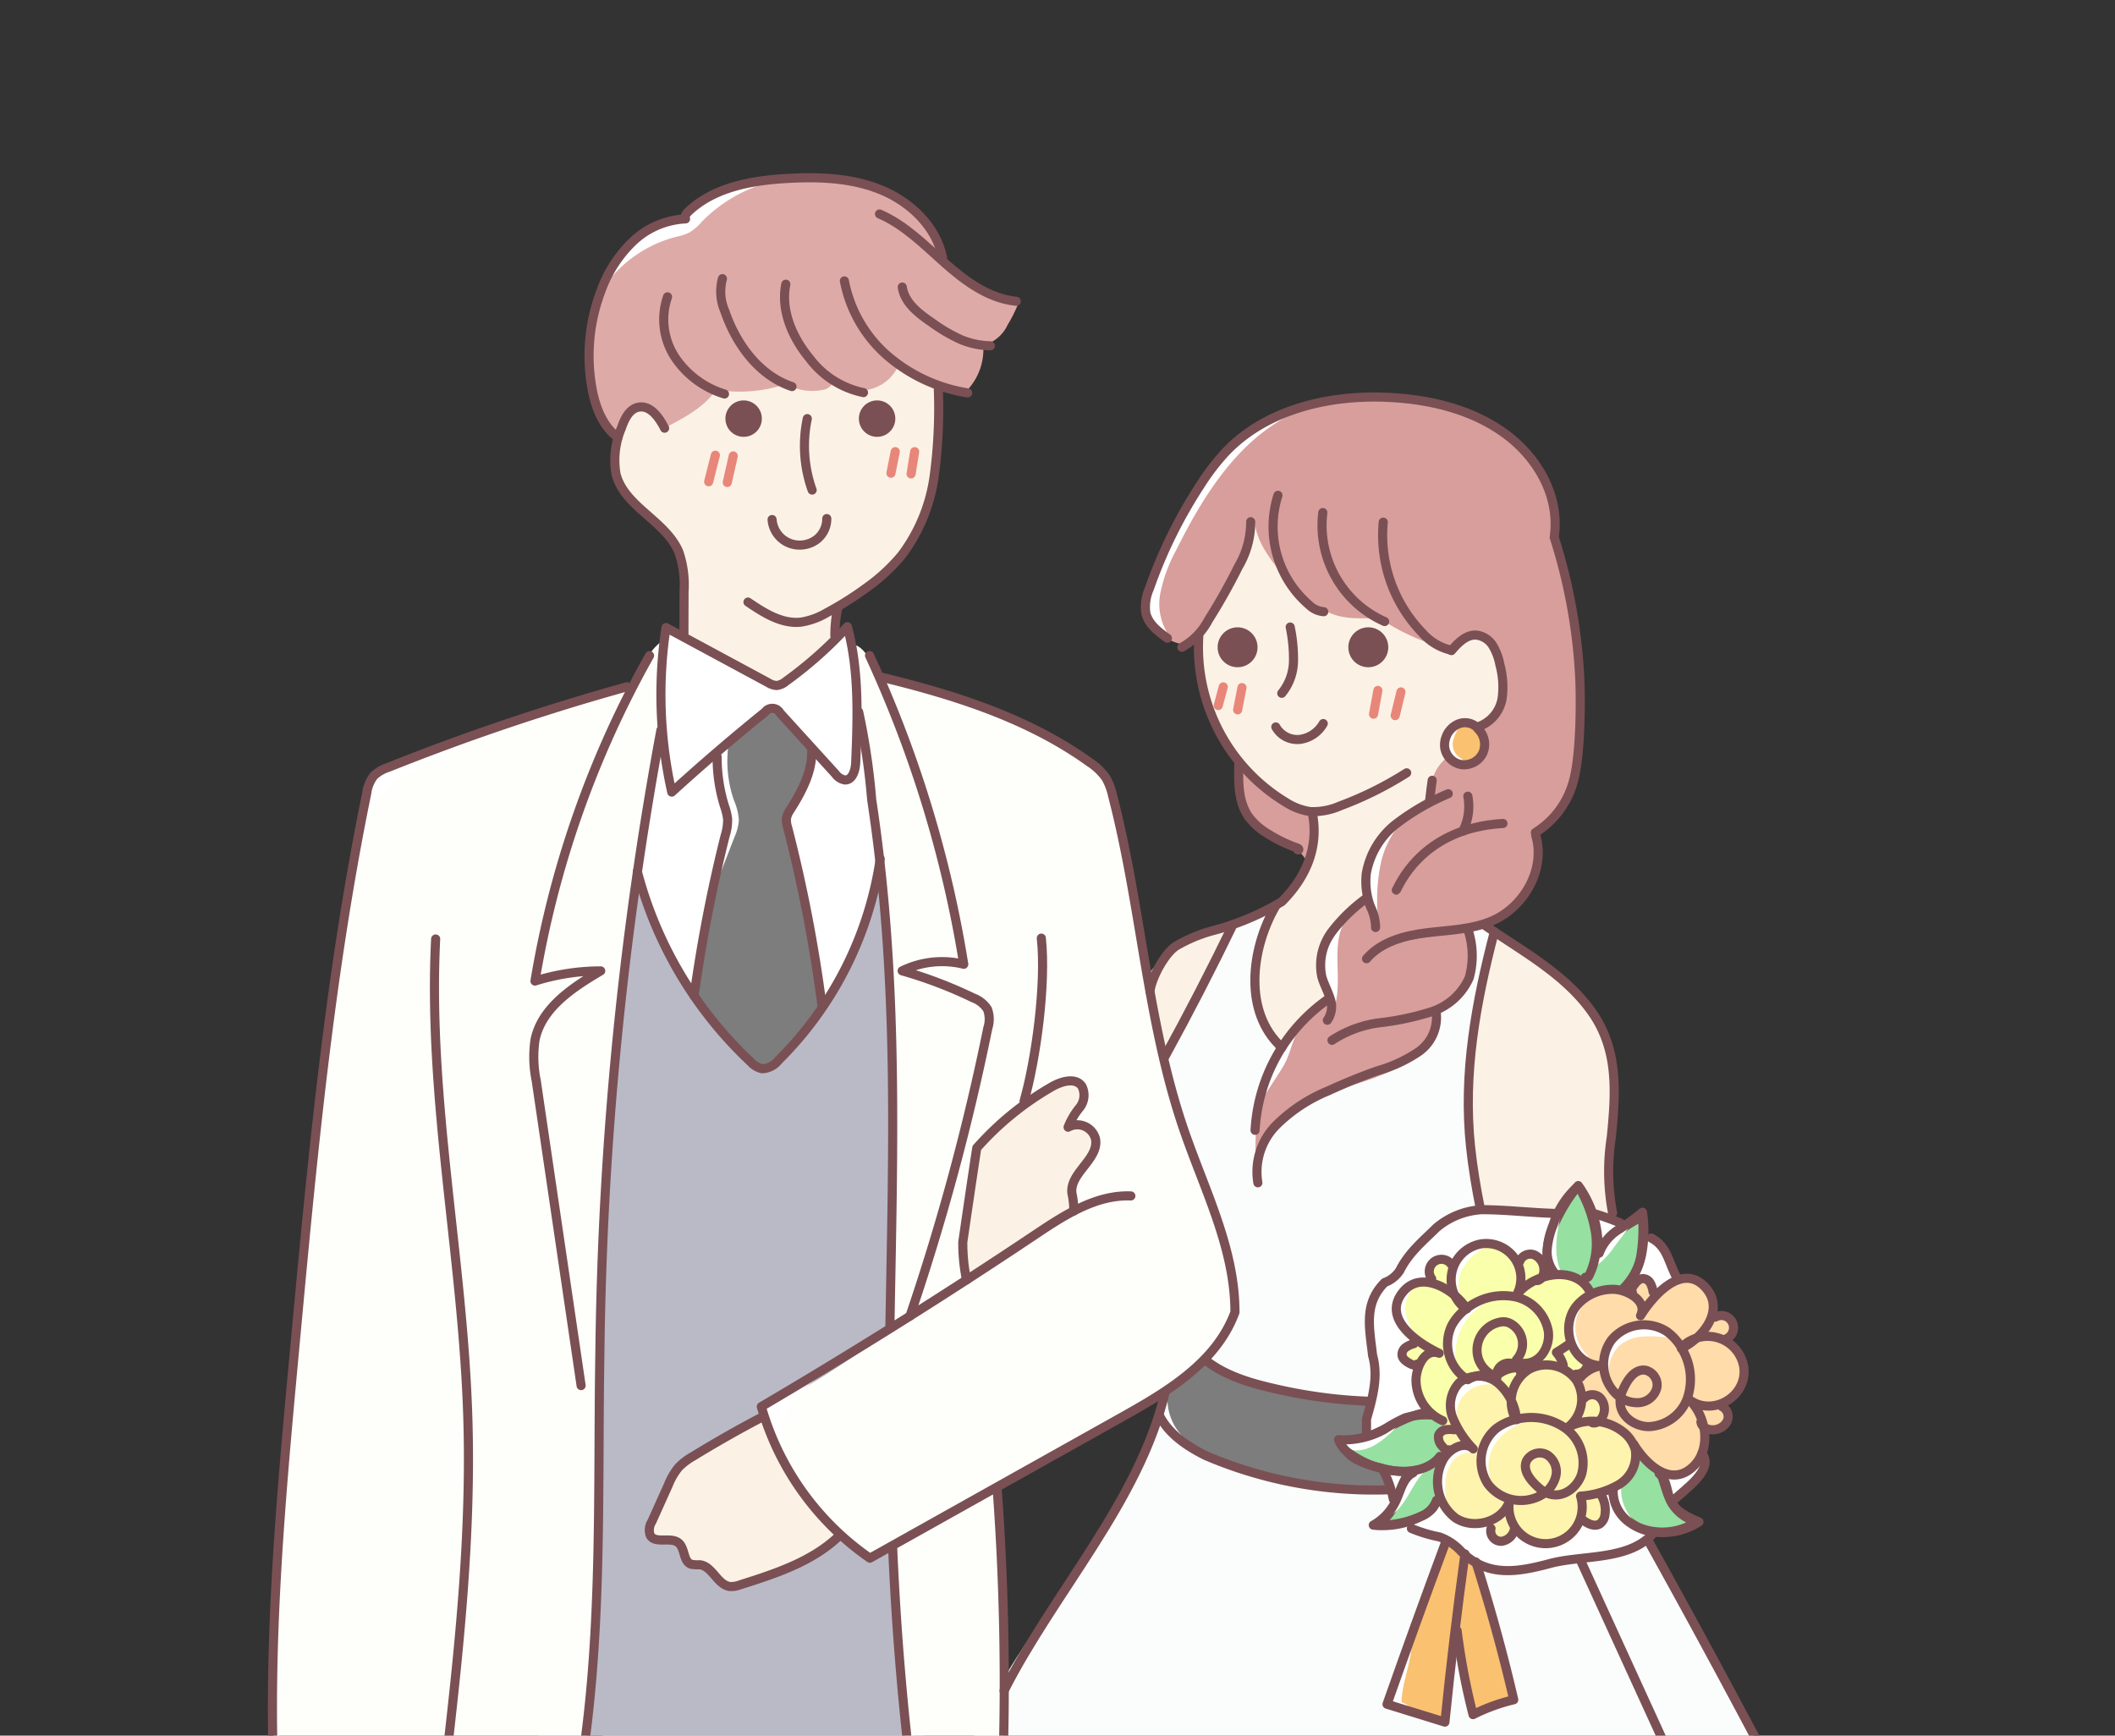 <svg xmlns="http://www.w3.org/2000/svg" xmlns:xlink="http://www.w3.org/1999/xlink" width="262" height="215" viewBox="0 0 262 215">
  <rect x="0" y="0" width="262" height="215" fill="#333333" stroke="none"/>
  <defs>
    <clipPath id="clip-path">
      <rect id="長方形_3295" data-name="長方形 3295" width="262" height="215" transform="translate(335 2858)" fill="#fff" stroke="#707070" stroke-width="1"/>
    </clipPath>
    <clipPath id="clip-path-2">
      <rect id="長方形_3297" data-name="長方形 3297" width="238.626" height="387.085" fill="none"/>
    </clipPath>
  </defs>
  <g id="マスクグループ_40" data-name="マスクグループ 40" transform="translate(-335 -2858)" clip-path="url(#clip-path)">
    <g id="グループ_267" data-name="グループ 267" transform="translate(368.187 2879.458)">
      <g id="グループ_266" data-name="グループ 266" clip-path="url(#clip-path-2)">
        <path id="パス_4804" data-name="パス 4804" d="M47.247,29.594a1.381,1.381,0,0,0-1.905-.467,3.454,3.454,0,0,0-1.328,1.718c-1.083,2.416-1.558,5.273-.492,7.7,1.552,3.528,5.857,5.195,7.488,8.687,2.105,4.51-.952,10.476,1.891,14.561a9.267,9.267,0,0,0,5.438,3.285,20.469,20.469,0,0,0,7.131.562,5.722,5.722,0,0,0,3.478-1.268c1.279-1.225,1.364-3.219,1.231-4.985s-.374-3.66.486-5.208c.908-1.633,2.778-2.417,4.338-3.446a17.472,17.472,0,0,0,6.73-9.947,47.739,47.739,0,0,0,1.361-12.156c.053-2.585.039-5.329-1.316-7.532-1.627-2.646-4.8-3.881-7.825-4.585a40.184,40.184,0,0,0-14-.742,18.039,18.039,0,0,0-8.972,3.192c-2.538,1.971-4.221,5.3-3.513,8.43" fill="#fbf2e5"/>
        <path id="パス_4805" data-name="パス 4805" d="M115.1,55.7a23.686,23.686,0,0,0,12.959,22.829,3.407,3.407,0,0,1,1.714,1.305,2.949,2.949,0,0,1,.062,1.924A21.394,21.394,0,0,1,121.477,94.6c-.293.211-.673.421-.992.253-.416-.218-.334-.846-.586-1.242-.368-.578-1.233-.45-1.889-.251a18.547,18.547,0,0,0-5.683,2.443c-2.546,1.856-3.97,4.856-6.117,7.161-3.926,4.214-9.915,5.786-14.494,9.28a21.212,21.212,0,0,0-8,19.246c.311,2.352,1.136,4.81,3.047,6.216,3.2,2.359,7.7.773,11.291-.942q10.329-4.937,20.308-10.565c3.885-2.192,7.911-4.518,12.363-4.791a14.332,14.332,0,0,1,10.146,3.437,45.914,45.914,0,0,0,3.678,3.335,17.587,17.587,0,0,0,6.839,2.327l9.952,1.909c1.639.314,3.731.437,4.565-1.009a4.077,4.077,0,0,0,.378-1.949q.192-7.108.383-14.217a22.267,22.267,0,0,0-.68-7.639c-1.228-3.7-4.291-6.48-7.446-8.772s-6.578-4.326-9.094-7.305-3.983-7.247-2.453-10.835c.831-1.951,2.424-3.453,3.752-5.107a22.427,22.427,0,0,0,4.459-18.1,36.494,36.494,0,0,0-2.91-8.233,32.167,32.167,0,0,0-4.278-7.225A19.47,19.47,0,0,0,127.4,36.2c-7.19,2.416-11.426,9.547-12.309,19.5" fill="#fbf2e5"/>
        <path id="パス_4806" data-name="パス 4806" d="M4.185,200.944q-.33,10.491-.66,20.98a7.888,7.888,0,0,0,.416,3.486,7.88,7.88,0,0,0,1.468,2q1.2,1.315,2.4,2.634c1.076,1.181,2.4,2.463,3.99,2.315,1.172-.11,2.107-.977,3.142-1.535,1.693-.912,3.814-1.063,5.21-2.385,1.226-1.162,1.588-2.943,1.887-4.606,1.087-6.028,2.177-12.12,1.878-18.238a9.5,9.5,0,0,0-1.409-5.2c-1.777-2.436-5.21-2.923-8.22-2.723-2.75.182-5.474.765-10.1,3.271" fill="#fbf2e5"/>
        <path id="パス_4807" data-name="パス 4807" d="M63.165,152.966c-4.282-1.077-8.753.887-12.376,3.411a22.877,22.877,0,0,0-7.076,7.312,12.474,12.474,0,0,0-1.263,9.887c1.326,3.972,5.125,6.783,9.2,7.745s8.381.3,12.371-.968c4.777-1.52,9.661-4.339,11.289-9.08,1.688-4.915-.613-10.217-2.869-14.9a7.824,7.824,0,0,0-2.546-3.452c-1.743-1.1-4-.652-6.731.043" fill="#fbf2e5"/>
        <path id="パス_4808" data-name="パス 4808" d="M119.709,92.87l-8.645,16.689a11.809,11.809,0,0,0-1.48,3.959,11.83,11.83,0,0,0,.6,4.4l2.742,10.2a16.2,16.2,0,0,1,.826,6.251,50.232,50.232,0,0,1-1.492,5.2,12.117,12.117,0,0,0,3.45,11.508c3.259,3.029,7.9,3.984,12.329,4.454a82.638,82.638,0,0,0,8.338.46c4.18.018,8.757-.449,11.728-3.389,2.242-2.219,3.142-5.473,3.4-8.617.557-6.855-1.506-13.617-2.433-20.433a62.4,62.4,0,0,1,2.487-27.609,3.438,3.438,0,0,0,.254-1.4c-.11-1.052-1.137-1.727-2.058-2.248-1.272-.72-2.889-1.436-4.1-.625a4.232,4.232,0,0,0-1.369,2.862A43.153,43.153,0,0,1,140.722,105a10.614,10.614,0,0,1-3.071,4.121,8.861,8.861,0,0,1-5.7,1.33,10.513,10.513,0,0,1-5.583-1.784c-2.579-1.872-3.764-5.21-3.792-8.4a29.769,29.769,0,0,1,1.921-9.32,18.294,18.294,0,0,1-4.784,1.921" fill="#fbfcfc"/>
        <path id="パス_4809" data-name="パス 4809" d="M111.168,152.321c-3.239,12.653-13.022,22.406-19.7,33.629-6.5,10.927-10.082,23.329-12.953,35.718C70.036,258.248,67.175,295.86,64.34,333.3c-.53,7-1.06,14-1.087,21.018-.016,4.1.367,8.711,3.468,11.4,1.795,1.555,6.572,3.113,8.878,3.677,13.792,3.378,23.678,5.265,37.852,4.425,6.9-.408,16.406-5.049,23.278-5.049,8.288,0,16.533.707,24.438.386,11.877-.481,22.6-7.571,34.455-12.115,11.335-4.346,23.922-10.241,35.032-15.131,1.649-.725,4.058-1.7,4.887-3.3.991-1.912-.615-3.067-1.4-5.072-4.768-12.124-9.12-21.047-13.839-33.049,5.733-3.92,11.178-10.209,15.776-15.414.676-.764,1.771-1.774,1.987-2.772.482-2.231-1.927-3.934-3.6-5.483-21.954-20.267-25.1-36.687-45.965-74.952-4.818-8.837-14.47-27.4-19.342-35.545-5.17-8.636-18.917-9.116-29.346-6.582l-9.285-1.329c-3.375-.484-6.865-1.008-19.352-6.093" fill="#fbfcfc"/>
        <path id="パス_4810" data-name="パス 4810" d="M84.6,214.2c.191-2.076.286-4.874,1.884-6.411a1.549,1.549,0,0,1,.308-.227,39.647,39.647,0,0,0-5.213-12.005,15.494,15.494,0,0,0-6.091-5.795,16.953,16.953,0,0,0-7.014-1.205A44.652,44.652,0,0,0,53.346,190.9c-4.455.569-8.832,1.741-19.3,4.621a176.169,176.169,0,0,0-6.315,19.919A89.889,89.889,0,0,0,24.47,233.6c-.181,3.612-.493,8.733-.341,12.346.685,16.339,1.05,33.372,2.477,49.637,1.5,17.066,2.261,39.858,4.971,56.773.578,3.608,7.788,4.426,12.535,7.65,4.657,3.163,7.366,5.39,11.2,1.264,1.5-1.62,2.24-3.8,3.487-5.623.129-.19.265-.373.4-.554a1.651,1.651,0,0,1,.075-1.539,3.69,3.69,0,0,1,.24-.325,8.647,8.647,0,0,1,.575-.97,7.606,7.606,0,0,1,1.96-1.586,29.142,29.142,0,0,1,3.889-2.449,1.71,1.71,0,0,1,.234-.582,7,7,0,0,1,.61-.824,1.683,1.683,0,0,1,.475-1.324,7.734,7.734,0,0,1,1.247-1.11,2.536,2.536,0,0,1,.65-.311.272.272,0,0,1,.081-.016l.012-.005a3.043,3.043,0,0,1,.289-.108c.029-.018.06-.031.09-.047a5.313,5.313,0,0,0,.853-1.542c.817-2.376.065-5.342.224-7.817.169-2.627.484-3.977.631-6.677.138-2.523.258-4.938.538-7.417.01-1.385.041-2.766.155-4.152.236-2.869.593-5.722.781-8.6a56.139,56.139,0,0,1,.907-8.773c.638-2.777.176-5.738.963-8.528a1.74,1.74,0,0,1,.287-.587c.146-2.565.342-5.126.683-7.689a1.812,1.812,0,0,1,.308-.8,100.623,100.623,0,0,1,.978-10.072,7.39,7.39,0,0,1,.392-2.605,14.73,14.73,0,0,1,.534-4.272c.025-1.144.083-2.288.145-3.43.126-2.315.527-4.56.877-6.84.007-.265.02-.531.051-.8.007-.062.019-.122.027-.183A14.743,14.743,0,0,1,79.2,251.4c.013-.065.029-.127.047-.186.007-.091.019-.18.022-.271a1.645,1.645,0,0,1,.283-.9c.006-.042.012-.083.019-.124a1.844,1.844,0,0,1-.043-.4,38.565,38.565,0,0,1,1.346-10.261,24.314,24.314,0,0,1,.54-3.317c.012-.068.027-.138.04-.206a17.731,17.731,0,0,1,.67-4.877c.019-1.742.424-3.448.515-5.186a10.5,10.5,0,0,1,.167-1.583,1.982,1.982,0,0,1,.08-.373c-.033.132-.056.252-.08.373a1.065,1.065,0,0,0,.1-.218,2.537,2.537,0,0,1,1.22-2.382,1.847,1.847,0,0,1,.2-.071,54.157,54.157,0,0,1,.281-7.21" fill="#fefffa"/>
        <path id="パス_4811" data-name="パス 4811" d="M79.233,116.452a125.037,125.037,0,0,0,.715-13.476A91.49,91.49,0,0,0,78.67,91.831a26.75,26.75,0,0,0-2-7.7q-1.4,4.13-2.8,8.257a51.813,51.813,0,0,1-3.421,8.429,46.824,46.824,0,0,1-6.6,8.664,3.238,3.238,0,0,1-2.3,1.386,3.148,3.148,0,0,1-1.946-1.153A59.356,59.356,0,0,1,46.164,88.774c-.265-.708-.7-1.553-1.452-1.543-.606.008-1.032.587-1.308,1.127a10.784,10.784,0,0,0-1.149,5.717c.514,6.676-1.75,9.346-2.342,12.1a441.945,441.945,0,0,1-4.3,61.355c-.248,5.661-.84,11.218-1.433,16.775a70.032,70.032,0,0,0-.584,12.407,6.01,6.01,0,0,0,.93,3.243,6.192,6.192,0,0,0,2.815,1.793,55.128,55.128,0,0,0,17.717,3.747,39.692,39.692,0,0,1,4.731-8.133l3.4,6.951a99.879,99.879,0,0,0,14.492-4.63,5.987,5.987,0,0,0,2.955-2,6.1,6.1,0,0,0,.655-3.377c-.069-25.976-4.024-51.95-2.057-77.852m-8.667,52.822a2.969,2.969,0,0,1-1.028.628,5.3,5.3,0,0,1-.678.21,18.773,18.773,0,0,0-2.013,1.04c-.925.51-2.6,1.414-3.73,1.9-.02.008-.524.153-.893.272.144-.022-.332.254-.6.366-.721.3-1.461.628-2.2.89a2.9,2.9,0,0,1-3.313-.674c-.468-.415-.733-.92-1.361-1.561-.03-.031-.09-.085-.161-.146a.245.245,0,0,0-.112,0c-.22.074-.145.077-.052.067.232-.038.1-.011,0,0l-.11.018a6.309,6.309,0,0,1-.776.074,1.683,1.683,0,0,1-1.461-.838,9,9,0,0,1-.714-1.708c-.02-.06-.04-.119-.059-.179a2.445,2.445,0,0,1-.273-.1,1.715,1.715,0,0,1-1.122-.435,1.7,1.7,0,0,1-2.024-2.671l.094-.094L48,166.3c-.476.29-.2.084.056-.086a7.149,7.149,0,0,1,.435-.574c.021-.078.044-.161.067-.243-.14.277.344-1.249.044-.154-.015.054-.029.1-.044.154.026-.052.074-.166.153-.372.229-.6.523-1.287.807-1.878a2.282,2.282,0,0,1,.482-.682c.013-.038.114-.2.256-.437.049-.081.061-.115.053-.121-.437.46-.035-.024,0,0l.032-.034.027-.029a1.623,1.623,0,0,1,.082-.188,1.486,1.486,0,0,1,.193-.223c.079-.2.2-.456.241-.538a5.846,5.846,0,0,1,.768-.981,13.57,13.57,0,0,1,3.644-2.561c1.462-.732,2.786-1.63,4.278-2.313,1.32-.6,2.62-1.7,3.961-.493a2.325,2.325,0,0,1,.489.587,4,4,0,0,1,.192.813A9.05,9.05,0,0,0,65,158.178a31.523,31.523,0,0,0,1.848,3.7c.686.971,1.276,1.965,1.865,2.988a4.316,4.316,0,0,1,.418.817l0,0,.084.043a4.336,4.336,0,0,1,.611.434c.115.083.2.144.266.189a1.644,1.644,0,0,1,.824,1.054c-.031-.059-.062-.118-.092-.177a1.752,1.752,0,0,1-.265,2.051" fill="#babac7"/>
        <path id="パス_4812" data-name="パス 4812" d="M49.111,57.743c-3.389,2.339-1.915,4.874-4.63,5.876-2.621.968-6.262,1.819-8.925,2.8-6.2,2.288-13.492,3.949-19.6,6.471a7.827,7.827,0,0,0-3.293,2.092c-.852,1.073-.624,2.7-.868,4.046C4.163,121.081-.654,177.653,1.01,203.935c6.434,4.1,13.669,4.024,20.074,1.347C19.56,217.6,18.3,231.429,18.3,241.989c12.046-9.559,19.643-33.361,21.729-52.569s.579-38.609,1.132-57.921c.5-17.545,3.13-36.961,5.7-52.3,1.6-9.563,2.253-13.671,2.253-21.456" fill="#fefffa"/>
        <path id="パス_4813" data-name="パス 4813" d="M111.923,113.722c-3.194-10.42-3.726-21.446-5.754-32.154-.487-2.574-1.108-5.232-2.745-7.277-1.542-1.927-3.816-3.1-6.019-4.209-5.877-2.97-11.913-5.988-18.456-6.721a5.867,5.867,0,0,1-2.377-.574c-1.743-1.031-2.052-3.849-4-4.408a51.181,51.181,0,0,0,.471,7.109c4.447,24.822,4.135,50.22,3.809,75.435a5.282,5.282,0,0,1-.4,2.359,5.133,5.133,0,0,1-1.641,1.664,99.48,99.48,0,0,1-13.85,8.54,30.16,30.16,0,0,0,13.725,18.157l2.347-1.129,2.025,25.14s.325,2.086-.136,1.838A388.6,388.6,0,0,0,88.1,239.229a502.246,502.246,0,0,0,2.659-76.543l19.826-11.7a32.494,32.494,0,0,0,3.819-2.5,13.947,13.947,0,0,0,5.135-8.336c-.314-9.2-4.913-17.625-7.611-26.426m-11.491,9.636a4.945,4.945,0,0,0-.737,1.107,1.746,1.746,0,0,1,.056.433,1.246,1.246,0,0,1,.018.326c0-.043-.007-.18-.018-.326a1.348,1.348,0,0,0,.013.335c.119,1.342.193,3.1-.158,3.434a7.647,7.647,0,0,1-1.8,1.139,9.367,9.367,0,0,0-3.1,1.723c-1.026.758-2.1,1.081-3.082,1.879a13.574,13.574,0,0,0-1.531,1.252,18.939,18.939,0,0,1-2.593,1.815c-.276.272-2.164,3.5-.685-7.243.261-1.891.647-3.695.779-5.567a6.791,6.791,0,0,1,.207-1.271,1.481,1.481,0,0,1,.136-1.365c.079-.108.156-.207.235-.3a1.953,1.953,0,0,1,.851-.874c.352-.376.667-.75,1.016-1.116a5.554,5.554,0,0,1,.891-.78,9.5,9.5,0,0,1,1.412-1.18c.029-.036.061-.067.091-.1l0,0a3.522,3.522,0,0,1,.514-.448c.7-.55,1.5-.957,2.21-1.5a11.44,11.44,0,0,1,2.656-1.642,2.76,2.76,0,0,1,1.714-.691,1.716,1.716,0,0,1,1.206,2.878c-.244.358-.562.69-.8,1-.063.081-.188.218-.348.388-.015.028-.029.051-.026.042-.086.261-.263.7-.4,1.033-.03.073-.057.152-.085.227a1.7,1.7,0,0,1,.609.114,1.647,1.647,0,0,1,.814.211c.039.01.078.019.115.03a1.715,1.715,0,0,1,1.5,1.672c0,1.772-.553,2.11-1.675,3.368" fill="#fefffa"/>
        <path id="パス_4814" data-name="パス 4814" d="M49.306,56.426c-.73,4.514-.065,9.15-.59,13.693-.256,2.213-.792,4.382-1.245,6.564q-.751,3.617-1.2,7.287a15.876,15.876,0,0,0-.134,3.776,16.512,16.512,0,0,0,1.449,4.582,54.078,54.078,0,0,0,6.973,12.364c1.305,1.637,2.763,3.145,4.217,4.651.833.862,1.9,1.8,3.069,1.524a3.381,3.381,0,0,0,1.527-1.044A48.175,48.175,0,0,0,74.4,92.264a20.5,20.5,0,0,0,1.415-6.81,29.056,29.056,0,0,0-.641-5.11c-1.037-5.777-1.679-11.617-2.287-17.455a35.684,35.684,0,0,0-1.138-6.739Q68,59.587,64.027,62.765a1.826,1.826,0,0,1-2.521.249c-4.117-2.128-8.193-4.338-12.2-6.588" fill="#fff"/>
        <path id="パス_4815" data-name="パス 4815" d="M55.677,71.683a17.8,17.8,0,0,0,.7,6.169,9.084,9.084,0,0,1,.579,2.647,7.412,7.412,0,0,1-.31,1.766,168.862,168.862,0,0,0-3.628,17.958,4.293,4.293,0,0,0-.053,1.346,3.792,3.792,0,0,0,.482,1.2,28.819,28.819,0,0,0,6.145,6.892,2.7,2.7,0,0,0,2.158.982,2.675,2.675,0,0,0,1.282-.861L65.8,107a10.647,10.647,0,0,0,1.788-2.145c1.171-2.049.863-4.59.475-6.917q-1.381-8.283-3.512-16.416a4.479,4.479,0,0,1-.219-1.841A4.943,4.943,0,0,1,65,78.12a21.006,21.006,0,0,0,2.144-5.6,2.3,2.3,0,0,0,.024-1.31,2.442,2.442,0,0,0-.579-.79q-1.7-1.758-3.4-3.508a1.136,1.136,0,0,0-.829-.46,1.119,1.119,0,0,0-.582.306c-1.98,1.61-3.959,3.22-6.1,4.927" fill="#7d7d7d"/>
        <path id="パス_4816" data-name="パス 4816" d="M35.2,355.986a52.482,52.482,0,0,1-6.533,17.728,8.25,8.25,0,0,0-1.062,2.251,7.611,7.611,0,0,0-.1,2.018q.056,1.475.109,2.948a3.894,3.894,0,0,0,.506,2.154,3.8,3.8,0,0,0,2.095,1.2c7.822,2.378,16.432,3.378,24.075.474a1.888,1.888,0,0,0,.828-.5,1.969,1.969,0,0,0,.327-1.085q.19-1.959.38-3.918a34.171,34.171,0,0,0,17.366-1.169,3.818,3.818,0,0,0,1.671-.923,4.019,4.019,0,0,0,.773-2.27c.327-2.653.5-5.632-1.191-7.7-.628-.766-1.464-1.332-2.154-2.043-2.035-2.1-2.58-5.184-3.03-8.072q-.9-5.816-1.811-11.631a18.807,18.807,0,0,1-10.605,1.744c-.213,1.415.317,2.927-.209,4.257a4.886,4.886,0,0,1-1.194,1.621,17.954,17.954,0,0,1-20.236,2.92" fill="#7d7d7d"/>
        <path id="パス_4817" data-name="パス 4817" d="M111.244,151.192a3.48,3.48,0,0,0,.028,3.9,8.586,8.586,0,0,0,3.126,2.676c8.694,5.05,19.285,6.175,29.216,4.607a.966.966,0,0,0,.986-1,15.357,15.357,0,0,0-.5-8.6,1.622,1.622,0,0,0-.447-.694,1.812,1.812,0,0,0-1.322-.194,52.056,52.056,0,0,1-17.694-1.182c-3.051-.742-6.131-1.815-8.446-3.936-1.478,1.4-3.358,2.414-4.949,4.425" fill="#7d7d7d"/>
        <path id="パス_4818" data-name="パス 4818" d="M147.54,128.96a15.821,15.821,0,0,0-6.035,5.285,12.479,12.479,0,0,1-2.44,3.154,11.276,11.276,0,0,0-1.39,1.036,3.9,3.9,0,0,0-.861,1.711c-.986,3.652.43,7.532.063,11.3a24.239,24.239,0,0,0-.415,4.206,12.081,12.081,0,0,0,1.238,3.916l2.2,4.932a7.205,7.205,0,0,0,2.325,3.314c1.256.812,2.894.768,4.231,1.44,1.539.774,2.5,2.4,4.026,3.21,1.659.879,3.665.632,5.519.339q5.289-.834,10.536-1.917a8.052,8.052,0,0,0,4.37-1.892c1.043-1.1,1.4-2.684,2.325-3.881,1.072-1.39,2.829-2.153,3.807-3.61a6.327,6.327,0,0,0,.753-4.493,36.5,36.5,0,0,0-1.244-4.49c-1.307-4.506-1.355-9.265-1.925-13.921a10.739,10.739,0,0,0-1.222-4.326c-1.1-1.815-3.085-2.883-5.01-3.78a16.709,16.709,0,0,0-5.344-1.714,27.839,27.839,0,0,0-4.622.189c-3.349.236-7.144-1.866-10.888,0" fill="#fff"/>
        <path id="パス_4819" data-name="パス 4819" d="M143.723,153.5c-3.818.438-7.02,3.966-10.835,3.507a4.008,4.008,0,0,0,1.942,2.314,10.973,10.973,0,0,0,2.913,1.031,10.027,10.027,0,0,0,4.526.362c-.676-.1-1.191.583-1.479,1.2-.48,1.031-.8,2.132-1.309,3.147a4.82,4.82,0,0,1-2.314,2.4,12.318,12.318,0,0,0,5.732-1.118,3.618,3.618,0,0,0,1.4-.987c.2-.263.342-.57.539-.837a9.014,9.014,0,0,1,.843-.873c1.616-1.669,1.781-4.224,1.853-6.547a3.364,3.364,0,0,0-.175-1.472c-.436-.987-1.653-1.307-3.631-2.132" fill="#96e0a1"/>
        <path id="パス_4820" data-name="パス 4820" d="M143.723,153.5c-3.818.438-7.02,3.966-10.835,3.507a4.008,4.008,0,0,0,1.942,2.314,10.973,10.973,0,0,0,2.913,1.031,10.027,10.027,0,0,0,4.526.362c-.676-.1-1.191.583-1.479,1.2-.48,1.031-.8,2.132-1.309,3.147a4.82,4.82,0,0,1-2.314,2.4,12.318,12.318,0,0,0,5.732-1.118,3.618,3.618,0,0,0,1.4-.987c.2-.263.342-.57.539-.837a9.014,9.014,0,0,1,.843-.873c1.616-1.669,1.781-4.224,1.853-6.547a3.364,3.364,0,0,0-.175-1.472C146.918,154.645,145.7,154.325,143.723,153.5Z" fill="none" stroke="#7a5054" stroke-linecap="round" stroke-linejoin="round" stroke-width="1.128"/>
        <path id="パス_4821" data-name="パス 4821" d="M160.108,138.451c-1.7-1.71-1.981-4.453-1.321-6.773a20.549,20.549,0,0,1,3.533-6.269,13.037,13.037,0,0,1,2.454,8.176,16.23,16.23,0,0,1,5.519-4.356,21.91,21.91,0,0,1-.205,4.818,7.357,7.357,0,0,1-2.207,4.2c-1.98,1.731-5.7,2.29-7.773.2" fill="#96e0a1"/>
        <path id="パス_4822" data-name="パス 4822" d="M160.108,138.451c-1.7-1.71-1.981-4.453-1.321-6.773a20.549,20.549,0,0,1,3.533-6.269,13.037,13.037,0,0,1,2.454,8.176,16.23,16.23,0,0,1,5.519-4.356,21.91,21.91,0,0,1-.205,4.818,7.357,7.357,0,0,1-2.207,4.2C165.9,139.978,162.182,140.537,160.108,138.451Z" fill="none" stroke="#7a5054" stroke-linecap="round" stroke-linejoin="round" stroke-width="1.128"/>
        <path id="パス_4823" data-name="パス 4823" d="M166.621,161.912a5.555,5.555,0,0,0,3.368,5.921,7.786,7.786,0,0,0,7.049-.8,4.975,4.975,0,0,1-3.075-2.221c-.995-1.628-1.022-3.787-2.31-5.195a3.076,3.076,0,0,0-3-.972c-1.065.3-1.665,1.476-2.034,3.267" fill="#96e0a1"/>
        <path id="パス_4824" data-name="パス 4824" d="M166.621,161.912a5.555,5.555,0,0,0,3.368,5.921,7.786,7.786,0,0,0,7.049-.8,4.975,4.975,0,0,1-3.075-2.221c-.995-1.628-1.022-3.787-2.31-5.195a3.076,3.076,0,0,0-3-.972C167.59,158.944,166.99,160.121,166.621,161.912Z" fill="none" stroke="#7a5054" stroke-linecap="round" stroke-linejoin="round" stroke-width="1.128"/>
        <path id="パス_4825" data-name="パス 4825" d="M143.813,137.526c-1.6-.727-3.573.757-3.774,2.505a4.986,4.986,0,0,0,2.381,4.42,1.761,1.761,0,0,0-.073,3.514,5.656,5.656,0,0,0,1.857,5.843,5.946,5.946,0,0,1,1.774,1.613,1.232,1.232,0,0,0-.852,1.441,3.575,3.575,0,0,0,.9,1.6,11.854,11.854,0,0,0-1,4.006,4.707,4.707,0,0,0,1.48,3.73c1.355,1.139,3.333,1.112,5.074.793a1.525,1.525,0,1,0,2.783.842,4.747,4.747,0,0,0,8.153-1.324,1.37,1.37,0,0,0,1.789.8,2.229,2.229,0,0,0,1.274-1.694,6.544,6.544,0,0,0-.062-2.2,5.8,5.8,0,0,0,3.917-5.409c1.41,1.6,3.263,3.361,5.348,2.907a3.843,3.843,0,0,0,2.473-2.047,7.8,7.8,0,0,0,.742-3.205,1.965,1.965,0,0,0,2.149-3.255,3.8,3.8,0,0,0,2.525-3.633,6.746,6.746,0,0,0-1.763-4.3,1.812,1.812,0,0,0-2.171-2.873,3.5,3.5,0,0,0-2.1-4.448,4.239,4.239,0,0,0-4.78,1.813,1.74,1.74,0,0,0-3.47-.231,4.149,4.149,0,0,0-4.424.091,6.812,6.812,0,0,0-5.893-2.5,1.791,1.791,0,0,0-3.047-1.764,8.951,8.951,0,0,0-4.411-1.71,3.429,3.429,0,0,0-3.564,2.549,2.64,2.64,0,0,0-2.433-.51,1.944,1.944,0,0,0-.8,2.624" fill="#fff4ae"/>
        <path id="パス_4826" data-name="パス 4826" d="M145.868,169.4q-3.316,9.663-6.634,19.326a1.08,1.08,0,0,0-.074.7,1.063,1.063,0,0,0,.661.526,26.571,26.571,0,0,0,5.754,1.637q.783-4.872,1.565-9.744,1.081,4.522,2.161,9.046l4.068-1.569a1.132,1.132,0,0,0,.78-1.719l-3.9-13.815a3.419,3.419,0,0,0-1.718-2.426c-1.029-.738-2.058-1.475-2.66-1.966" fill="#fac170"/>
        <path id="パス_4827" data-name="パス 4827" d="M162.36,149.3a4.46,4.46,0,0,1,1.995-1.587,3.233,3.233,0,0,1-2.748-2.2,5.227,5.227,0,0,1,7.728-6.311,1.527,1.527,0,0,1,1.158-2.009,1.364,1.364,0,0,1,1.374,1.753,5.047,5.047,0,0,1,4.991-1.575c1.754.554,2.954,2.715,2.137,4.363a1.766,1.766,0,0,1,1.914,2.939,6.229,6.229,0,0,1,1.679,4.273,4.019,4.019,0,0,1-2.527,3.635,1.934,1.934,0,0,1-2.425,2.978,4.27,4.27,0,0,1-7.693,3.512c-.627-.983-.854-2.224-1.672-3.055a5.6,5.6,0,0,0-3.3-1.256,3.166,3.166,0,0,0,.192-2.727c-.447-.832-1.867-1.076-2.289-.231-.1-.592-.194-1.184-.517-2.5" fill="#ffdcaa"/>
        <path id="パス_4828" data-name="パス 4828" d="M146.844,154.7a5.233,5.233,0,0,1-3.7-7.4,1.513,1.513,0,1,1-.641-2.724,4.668,4.668,0,0,1-2.261-4.683c.386-1.8,2.546-3.139,4.206-2.332a1.632,1.632,0,1,1,2.37-2.214,4.327,4.327,0,0,1,7.96-.312,1.7,1.7,0,0,1,2.966,1.642,4.8,4.8,0,0,1,5.915,2.164,4.708,4.708,0,0,0-2.6,4.528,6.5,6.5,0,0,0,2.661,4.677l-1.564,1.29a4.935,4.935,0,0,0-8.563,2.129c-1.022-1.993-3.768-3.107-5.657-1.9a4.077,4.077,0,0,0-1.093,5.136" fill="#f9ffaa"/>
        <path id="パス_4829" data-name="パス 4829" d="M117.5,35.825c-2.451,2.808-3.908,6.434-5.746,9.676-1.2,2.123-2.436,4.338-2.607,6.773s1.052,5.151,3.38,5.883a2.3,2.3,0,0,0,1.307.075,3.015,3.015,0,0,0,1.311-.959,28,28,0,0,0,7.091-14.731c-.083,2.4,1.4,4.543,2.865,6.442a20.055,20.055,0,0,0,5.641,5.079c3.144,1.855,6.225.51,7.6,1.47a26.554,26.554,0,0,0,7.937,3.4c.817-.291,1.387-1.057,2.189-1.385a3.038,3.038,0,0,1,3.43,1.251A7.465,7.465,0,0,1,153,62.533a8.407,8.407,0,0,1-.169,3.164c-.492,1.648-1.546,2.109-2.928,3.132a34.336,34.336,0,0,0-4.322,3.978,5.392,5.392,0,0,0-1.34,5.182,12.065,12.065,0,0,0-8.121,11.926,14.972,14.972,0,0,0-4.571,4.447,6.865,6.865,0,0,0-.666,6.15,2.571,2.571,0,0,1,.406,1.729,2.162,2.162,0,0,1-.8.931A22.475,22.475,0,0,0,122.616,124a10.149,10.149,0,0,1,3.113-6.943c2.872-2.729,7.01-3.5,10.759-4.782s7.7-3.7,8.358-7.607a2.986,2.986,0,0,1,.272-1.028,2.891,2.891,0,0,1,.93-.825,8.246,8.246,0,0,0,2.636-9.464,10.122,10.122,0,0,0,6.716-3.866,8.868,8.868,0,0,0,1.525-7.655c2.823-1.787,4.113-3.362,4.827-6.627a48.176,48.176,0,0,0,.819-8.721c-.316-7.593-.5-14.177-3.229-21.385.982-5.3-2.35-10.694-6.824-13.693s-8.795-3.632-14.18-3.674a30.818,30.818,0,0,0-10.543,1.33,20.938,20.938,0,0,0-10.3,6.768" fill="#d89e9b"/>
        <path id="パス_4830" data-name="パス 4830" d="M120.344,72.954a8.385,8.385,0,0,0,.435,5.3,6.946,6.946,0,0,0,1.091,2.1,9.758,9.758,0,0,0,3.657,2.286,6.038,6.038,0,0,1,3.257,2.734,8.845,8.845,0,0,0,.369-6.188,5.959,5.959,0,0,1-3.652-1.4,23.607,23.607,0,0,1-5.157-4.828" fill="#d89e9b"/>
        <path id="パス_4831" data-name="パス 4831" d="M43.217,32.729c-2.861-2.551-3.423-6.8-3.233-10.631a22.249,22.249,0,0,1,2.867-10.6,12.818,12.818,0,0,1,8.891-6.117c2.727-2.9,6.792-4.155,10.746-4.614a32.172,32.172,0,0,1,10.541.476,17.134,17.134,0,0,1,6.71,2.832A9.688,9.688,0,0,1,83.6,10.242a16.368,16.368,0,0,0,9.407,5.785,18.913,18.913,0,0,1-1.39,2.792,4.577,4.577,0,0,1-3,2.491,7.4,7.4,0,0,1-2.057,5.637,16.311,16.311,0,0,1-8.517-2.986A5.218,5.218,0,0,1,69.5,25.232a.689.689,0,0,1,.274,1.037,1.656,1.656,0,0,1-1.08.578A6.511,6.511,0,0,1,63.4,25.578q.111.357.223.714a17.87,17.87,0,0,1-8.088.526c-1.5,2.178-3.944,3.475-6.294,4.689a4.031,4.031,0,0,0-1.277-1.725,3.252,3.252,0,0,0-.989-.716,2.218,2.218,0,0,0-2.3.66,7.694,7.694,0,0,0-1.463,3" fill="#deaaa7"/>
        <path id="パス_4832" data-name="パス 4832" d="M146.688,72.642a4.91,4.91,0,0,1-.911-1.826,2.624,2.624,0,0,1,2.424-2.944,2.786,2.786,0,0,1,2.732,2.745,2.97,2.97,0,0,1-2.766,2.79c-.668.028-1.426-.253-1.479-.765" fill="#fac170"/>
        <path id="パス_4833" data-name="パス 4833" d="M62.384,1.044a18.356,18.356,0,0,0-8.642,4.975,6.8,6.8,0,0,1-1.5,1.311,7.042,7.042,0,0,1-1.7.556,15.724,15.724,0,0,0-9.521,7.125A21.975,21.975,0,0,1,44.9,8.821a9.975,9.975,0,0,1,6.384-3.262,13.755,13.755,0,0,1,11.1-4.515" fill="#fff"/>
        <path id="パス_4834" data-name="パス 4834" d="M57.078,70.614a14.9,14.9,0,0,0,.642,7.038,7.582,7.582,0,0,1,.621,2.454,6.032,6.032,0,0,1-.536,2.107l-2.847,7.341a21.612,21.612,0,0,1,1.268-5.824,9.987,9.987,0,0,0,.817-2.9,9.888,9.888,0,0,0-.438-2.717c-.31-1.314-.5-2.652-.688-3.988a5.657,5.657,0,0,1-.048-1.958,2.155,2.155,0,0,1,1.209-1.555" fill="#fff"/>
        <path id="パス_4835" data-name="パス 4835" d="M36.559,65.993c-6.395,2.3-12.83,4.626-18.712,8.033A12,12,0,0,0,13.586,77.6a13.351,13.351,0,0,0-1.568,4.525q-1.342,6.2-2.684,12.4.924-8.274,2.621-16.437a6.537,6.537,0,0,1,1.31-3.2,6.507,6.507,0,0,1,2.326-1.409,161.02,161.02,0,0,1,16.172-5.852" fill="#fff"/>
        <path id="パス_4836" data-name="パス 4836" d="M142.3,137.761a3.61,3.61,0,0,0-1.365,3.324,5.669,5.669,0,0,0,1.7,3.284,3.794,3.794,0,0,1-2.707-3.238,3.4,3.4,0,0,1,2.37-3.37" fill="#fff"/>
        <path id="パス_4837" data-name="パス 4837" d="M152,139.461a7.27,7.27,0,0,0-4.856,7.746,5.828,5.828,0,0,1-.824-2.578,4.53,4.53,0,0,1,1.82-3.435,9.445,9.445,0,0,1,3.86-1.733" fill="#fff"/>
        <path id="パス_4838" data-name="パス 4838" d="M147.86,139.412a4.371,4.371,0,0,1-.049-3.332,6.118,6.118,0,0,1,3.3-3.1,3.26,3.26,0,0,0-3.8,1.777,4.933,4.933,0,0,0,.547,4.651" fill="#fff"/>
        <path id="パス_4839" data-name="パス 4839" d="M152.451,150.258a3.905,3.905,0,0,0-5.137,4.558,7.333,7.333,0,0,1-.535-2.455,3.135,3.135,0,0,1,.879-2.293,3.432,3.432,0,0,1,1.214-.7,3,3,0,0,1,3.579.888" fill="#fff"/>
        <path id="パス_4840" data-name="パス 4840" d="M164.236,138.99a4.662,4.662,0,0,0-.713,7.479c-.035.176-.3.1-.442-.015-.918-.766-1.908-1.669-1.986-2.862a4.482,4.482,0,0,1,1.1-2.713,4.7,4.7,0,0,1,2.037-1.889" fill="#fff"/>
        <path id="パス_4841" data-name="パス 4841" d="M166.379,150.215a4.72,4.72,0,0,1,.954-4.9,4.955,4.955,0,0,1,2.966-1.21,14.785,14.785,0,0,1,3.252.181,2.549,2.549,0,0,0-1.865-1.5,6.273,6.273,0,0,0-2.482.048,3.517,3.517,0,0,0-3.622,3.59,4.645,4.645,0,0,0,.8,3.794" fill="#fff"/>
        <path id="パス_4842" data-name="パス 4842" d="M157.834,154.455a6.874,6.874,0,0,0-5.606,2.642,5.325,5.325,0,0,0-.2,6.029,4.987,4.987,0,0,1,1.43-8.417,7.859,7.859,0,0,1,1.451-.387,5.364,5.364,0,0,1,2.923.133" fill="#fff"/>
        <path id="パス_4843" data-name="パス 4843" d="M149.254,158.515a2.709,2.709,0,0,0-2.667,1.277,5.476,5.476,0,0,0-.741,3.006,5.652,5.652,0,0,0,.81,3.222,5.777,5.777,0,0,1-1.533-5,3.962,3.962,0,0,1,1.609-2.647c.891-.577,2.177-.593,2.522.143" fill="#fff"/>
        <path id="パス_4844" data-name="パス 4844" d="M140.436,154.455a10.455,10.455,0,0,1-2.927,2.847,5.174,5.174,0,0,1-2.3.9,2.6,2.6,0,0,1-2.244-.832l3.88-.681a5.972,5.972,0,0,0,.945-.219,8.591,8.591,0,0,0,2.642-2.015" fill="#fff"/>
        <path id="パス_4845" data-name="パス 4845" d="M143.625,160.517c-1.953,1.6-2.482,4.646-4.715,5.825a13.617,13.617,0,0,0,1.555-2.99,4.314,4.314,0,0,1,1.3-2.233,6.632,6.632,0,0,1,1.856-.6" fill="#fff"/>
        <path id="パス_4846" data-name="パス 4846" d="M160.163,128.929c-.5,2.4-.983,5,.058,7.223a1.139,1.139,0,0,1-.77.042,4.847,4.847,0,0,1-.176-4.912c.241-.635.48-1.27.888-2.353" fill="#fff"/>
        <path id="パス_4847" data-name="パス 4847" d="M167.657,162.545a5.505,5.505,0,0,0,2.15,4.9A5.015,5.015,0,0,1,167.093,165a2.4,2.4,0,0,1-.3-1.31,1.466,1.466,0,0,1,.863-1.145" fill="#fff"/>
        <path id="パス_4848" data-name="パス 4848" d="M164.343,135.507a9.686,9.686,0,0,0,2.448-2.523q1.123-1.482,2.246-2.965a7.935,7.935,0,0,0-4.694,5.488" fill="#fff"/>
        <path id="パス_4849" data-name="パス 4849" d="M141.684,181.407c.169,2.7-1.181,5.286-1.262,7.991a2.834,2.834,0,0,1,1.457,1.154l-3.141-.581a9.825,9.825,0,0,1,.646-2.228c.785-2.08,1.571-4.161,2.3-6.336" fill="#fff"/>
        <path id="パス_4850" data-name="パス 4850" d="M111.49,150.981a6.65,6.65,0,0,0,2.908,6.4,9.531,9.531,0,0,1-2.468-1.436,3.384,3.384,0,0,1-1.421-2.152,5.308,5.308,0,0,1,.981-2.809" fill="#fff"/>
        <path id="パス_4851" data-name="パス 4851" d="M141.458,79.379a11.322,11.322,0,0,0-3.637,6.309,22.414,22.414,0,0,0-.2,7.379c-.256-1.7-1.354-3.217-1.418-4.933a6.151,6.151,0,0,1,.338-2.079c.707-2.228,2.113-4.227,4.915-6.676" fill="#fff"/>
        <path id="パス_4852" data-name="パス 4852" d="M133.634,92.333c-2.423,3.406.109,8.577-2.058,12.151.636-1.672-.686-3.41-.949-5.18-.332-2.239,1.055-4.334,3.007-6.971" fill="#fff"/>
        <path id="パス_4853" data-name="パス 4853" d="M128.4,105.247c-1.341,1.234-1.543,3.246-2.348,4.88a13.8,13.8,0,0,1-.819,1.38q-1.233,1.909-2.467,3.817c1.077-3.577,2.475-7.22,5.634-10.077" fill="#fff"/>
        <path id="パス_4854" data-name="パス 4854" d="M.854,186.888l1.116,13.2a6.2,6.2,0,0,0,1.02,3.493A6.206,6.206,0,0,0,5.018,205l3.252,1.684a16.89,16.89,0,0,1-6.39-2.115,1.555,1.555,0,0,1-.621-.532,1.586,1.586,0,0,1-.152-.662,137.023,137.023,0,0,1-.253-16.491" fill="#fff"/>
        <path id="パス_4855" data-name="パス 4855" d="M38.831,199.6a6.994,6.994,0,0,0,4.3,3.707,14.962,14.962,0,0,1-4.257-.616.924.924,0,0,1-.613-.338.877.877,0,0,1-.057-.572,5.848,5.848,0,0,1,.63-2.181" fill="#fff"/>
        <path id="パス_4856" data-name="パス 4856" d="M69.569,148.316c-2.514,1.568-5.256,3.454-5.827,6.361-.433,2.2.515,4.413,1.442,6.456a53.063,53.063,0,0,1-3.284-7.672.832.832,0,0,1,.529-1.22c2.267-1.255,4.533-2.511,7.14-3.925" fill="#fff"/>
        <path id="パス_4857" data-name="パス 4857" d="M29.934,371.891a12.714,12.714,0,0,0-1.216,7.21,8,8,0,0,0,.968,3.11,4.51,4.51,0,0,0,2.462,2.055,13.561,13.561,0,0,1-2.7-.675,2.4,2.4,0,0,1-1.184-.749,2.623,2.623,0,0,1-.362-1.369q-.123-1.623-.245-3.247a8.6,8.6,0,0,1-.009-1.814c.215-1.562,1.256-2.868,2.284-4.521" fill="#fff"/>
        <path id="パス_4858" data-name="パス 4858" d="M56.046,377.2a15.243,15.243,0,0,0,7.268,2.376,6.717,6.717,0,0,1-4.325.443,13.742,13.742,0,0,0-2.234-.526.912.912,0,0,1-.671-.2.8.8,0,0,1-.124-.528,9.787,9.787,0,0,1,.086-1.562" fill="#fff"/>
        <path id="パス_4859" data-name="パス 4859" d="M30.8,344l1.554,4.912a18.579,18.579,0,0,0,.886,2.406c1.171,2.455,3.343,4.259,5.469,5.956-1.174-.748-2.5-1.227-3.734-1.863a6.959,6.959,0,0,1-3.093-2.706,8.79,8.79,0,0,1-.768-3.449c-.125-1.488-.25-2.976-.314-5.256" fill="#fff"/>
        <path id="パス_4860" data-name="パス 4860" d="M147.922,68.169a6,6,0,0,0-1.067,1.972,2.039,2.039,0,0,0,.545,2.066,6.328,6.328,0,0,1,.593.441.566.566,0,0,1,.135.67,2.636,2.636,0,0,1-2.514-2.464,2.769,2.769,0,0,1,2.308-2.685" fill="#fff"/>
        <path id="パス_4861" data-name="パス 4861" d="M111.724,57.411a6.947,6.947,0,0,1-1.166-5.4,18.792,18.792,0,0,1,1.955-5.312c3.475-7.009,7.99-14.149,15.175-17.243a15.129,15.129,0,0,0-6.429,2.649c-3.954,2.844-6.27,7.379-8.441,11.739a68.936,68.936,0,0,0-3.166,7,7.519,7.519,0,0,0-.605,3.867,3.267,3.267,0,0,0,2.677,2.7" fill="#fff"/>
        <path id="パス_4862" data-name="パス 4862" d="M86.546,137.09a22.272,22.272,0,0,1-.464-4.688c.558-3.821,1.116-7.643,1.731-11.658a37.062,37.062,0,0,1,9.146-7.488c1.223-.739,3.047-1.324,3.872-.157a2.463,2.463,0,0,1-.275,2.651,9,9,0,0,0-1.431,2.425,2.331,2.331,0,0,1,3.4,1.463c.444,2.49-3.263,4.237-2.921,6.742a9.962,9.962,0,0,1,.227,2.17" fill="none" stroke="#7a5054" stroke-linecap="round" stroke-linejoin="round" stroke-width="1.128"/>
        <path id="パス_4863" data-name="パス 4863" d="M83.053,26.8A62.916,62.916,0,0,1,82.54,37.5a21.066,21.066,0,0,1-4.023,9.81,22.705,22.705,0,0,1-4.389,4.052,40.768,40.768,0,0,1-4.876,3.072,9.055,9.055,0,0,1-3.214,1.175c-2.379.264-4.587-1.141-6.567-2.486" fill="none" stroke="#7a5054" stroke-linecap="round" stroke-linejoin="round" stroke-width="1.128"/>
        <path id="パス_4864" data-name="パス 4864" d="M49.143,31.585c-.676-1.333-1.78-2.89-3.246-2.6-1.143.228-1.731,1.479-2.106,2.583a10.123,10.123,0,0,0-.663,5.716c1.054,4.06,6.19,5.79,7.79,9.668a12.686,12.686,0,0,1,.632,4.9q-.009,2.592-.017,5.185" fill="none" stroke="#7a5054" stroke-linecap="round" stroke-linejoin="round" stroke-width="1.128"/>
        <path id="パス_4865" data-name="パス 4865" d="M70.618,53.768a15.248,15.248,0,0,0-.38,3.55" fill="none" stroke="#7a5054" stroke-linecap="round" stroke-linejoin="round" stroke-width="1.128"/>
        <path id="パス_4866" data-name="パス 4866" d="M62.456,42.9a3.413,3.413,0,0,0,3.375,3.166,3.5,3.5,0,0,0,2.146-.693,3.253,3.253,0,0,0,1.256-2.594" fill="none" stroke="#7a5054" stroke-linecap="round" stroke-linejoin="round" stroke-width="1.128"/>
        <path id="パス_4867" data-name="パス 4867" d="M66.818,30.4a16.321,16.321,0,0,0,.6,8.85" fill="none" stroke="#7a5054" stroke-linecap="round" stroke-linejoin="round" stroke-width="1.128"/>
        <path id="パス_4868" data-name="パス 4868" d="M75.762,5.049c3.121,1.342,5.564,3.841,8.107,6.094s5.455,4.39,8.836,4.721" fill="none" stroke="#7a5054" stroke-linecap="round" stroke-linejoin="round" stroke-width="1.128"/>
        <path id="パス_4869" data-name="パス 4869" d="M78.584,14.1c.276,1.969,2.067,3.316,3.711,4.434a20.017,20.017,0,0,0,3.61,2.1,10.008,10.008,0,0,0,3.59.743" fill="none" stroke="#7a5054" stroke-linecap="round" stroke-linejoin="round" stroke-width="1.128"/>
        <path id="パス_4870" data-name="パス 4870" d="M71.412,13.34a16.36,16.36,0,0,0,5.409,9.334,20.115,20.115,0,0,0,9.865,4.541" fill="none" stroke="#7a5054" stroke-linecap="round" stroke-linejoin="round" stroke-width="1.128"/>
        <path id="パス_4871" data-name="パス 4871" d="M64.16,13.749c-.658,3.263.824,6.63,2.948,9.191a11.149,11.149,0,0,0,6.671,4.237" fill="none" stroke="#7a5054" stroke-linecap="round" stroke-linejoin="round" stroke-width="1.128"/>
        <path id="パス_4872" data-name="パス 4872" d="M56.306,13.061a6.1,6.1,0,0,0,.3,4.035c1.4,4.086,4.222,7.965,8.319,9.336" fill="none" stroke="#7a5054" stroke-linecap="round" stroke-linejoin="round" stroke-width="1.128"/>
        <path id="パス_4873" data-name="パス 4873" d="M49.505,15.313a8.579,8.579,0,0,0,.917,7.474,11.351,11.351,0,0,0,6.14,4.563" fill="none" stroke="#7a5054" stroke-linecap="round" stroke-linejoin="round" stroke-width="1.128"/>
        <path id="パス_4874" data-name="パス 4874" d="M43.354,32.729c-1.9-1.384-2.787-3.77-3.208-6.081a22.63,22.63,0,0,1,1.12-12.083,16,16,0,0,1,3.915-6.082,10.161,10.161,0,0,1,6.556-2.825c-.17-.3.084-.654.332-.891C55.245,1.733,59.906.9,64.291.651,68.238.422,72.307.566,75.965,2.068s6.855,4.578,7.616,8.457" fill="none" stroke="#7a5054" stroke-linecap="round" stroke-linejoin="round" stroke-width="1.128"/>
        <path id="パス_4875" data-name="パス 4875" d="M49.317,56.284l12.664,6.828a2.158,2.158,0,0,0,1.048.349,2.123,2.123,0,0,0,1.127-.506,50.043,50.043,0,0,0,7.627-6.774c1.473,5.436,1.259,11.168,1.034,16.8-.038.957-.4,2.231-1.355,2.18a1.847,1.847,0,0,1-1.157-.748l-6.871-7.558a1.08,1.08,0,0,0-1.824-.124q-5.937,4.794-11.581,9.933A55.073,55.073,0,0,1,49.317,56.284Z" fill="none" stroke="#7a5054" stroke-linecap="round" stroke-linejoin="round" stroke-width="1.128"/>
        <path id="パス_4876" data-name="パス 4876" d="M47.278,59.753a123.67,123.67,0,0,0-14.193,40.318,27.324,27.324,0,0,1,8.141-1.259c-3.492,2.063-7.316,4.57-8.135,8.542a14.639,14.639,0,0,0,.151,5.074L38.8,150.185" fill="none" stroke="#7a5054" stroke-linecap="round" stroke-linejoin="round" stroke-width="1.128"/>
        <path id="パス_4877" data-name="パス 4877" d="M20.781,94.86c-.993,19.742,3.349,39.358,3.979,59.114.941,29.491-6.391,58.711-6.348,88.217,0,0,15.767-12.657,20.654-46.4,2.379-16.427,1.778-33.115,2.059-49.711A450.78,450.78,0,0,1,48.682,69" fill="none" stroke="#7a5054" stroke-linecap="round" stroke-linejoin="round" stroke-width="1.128"/>
        <path id="パス_4878" data-name="パス 4878" d="M77.054,142.817c.376-21.945,1.128-43-2.256-65.188a84.184,84.184,0,0,0-1.612-10.892" fill="none" stroke="#7a5054" stroke-linecap="round" stroke-linejoin="round" stroke-width="1.128"/>
        <path id="パス_4879" data-name="パス 4879" d="M90.355,163.218a328.452,328.452,0,0,1,.613,36.62c-.376,9.025-.752,18.049-1.5,27.074-.376,4.512-1.128,9.025-1.274,13.611-2.615-8.861,0-.016,0,0a244.214,244.214,0,0,1-6.25-26.986c-1.6-9.131-2.751-18.34-3.543-27.575q-.665-7.754-1-15.531" fill="none" stroke="#7a5054" stroke-linecap="round" stroke-linejoin="round" stroke-width="1.128"/>
        <path id="パス_4880" data-name="パス 4880" d="M95.809,94.753c.617,5.742-.681,15.105-2.137,20.2" fill="none" stroke="#7a5054" stroke-linecap="round" stroke-linejoin="round" stroke-width="1.128"/>
        <path id="パス_4881" data-name="パス 4881" d="M74.526,59.744A146.477,146.477,0,0,1,86.2,97.992a11.261,11.261,0,0,0-7.631.814,54.687,54.687,0,0,1,8.823,3.361,3.512,3.512,0,0,1,1.748,1.4,3.614,3.614,0,0,1,.036,2.353,291.331,291.331,0,0,1-9.635,35.648" fill="none" stroke="#7a5054" stroke-linecap="round" stroke-linejoin="round" stroke-width="1.128"/>
        <path id="パス_4882" data-name="パス 4882" d="M45.764,86.5a49.653,49.653,0,0,0,14.042,23.591,2.666,2.666,0,0,0,1.415.841,2.672,2.672,0,0,0,2.011-1.029,44.169,44.169,0,0,0,12.62-24.963" fill="none" stroke="#7a5054" stroke-linecap="round" stroke-linejoin="round" stroke-width="1.128"/>
        <path id="パス_4883" data-name="パス 4883" d="M24.129,236.148q1.208,56.709,6.812,113.21a9.372,9.372,0,0,0,.636,3,7.374,7.374,0,0,0,2.817,2.947c7.014,4.581,17.473,2.674,22.419-4.088,0,0-.49-28.769-.576-43.168-.178-29.728-.351-59.544,3.082-89.073a11.371,11.371,0,0,1,1.09-4.287c1.892-3.388,6.437-3.969,10.314-4.156" fill="none" stroke="#7a5054" stroke-linecap="round" stroke-linejoin="round" stroke-width="1.128"/>
        <path id="パス_4884" data-name="パス 4884" d="M55.649,72.3a20.249,20.249,0,0,0,.9,6.062,7.53,7.53,0,0,1,.4,1.643,6.451,6.451,0,0,1-.313,2.082,186.188,186.188,0,0,0-3.841,19.81" fill="none" stroke="#7a5054" stroke-linecap="round" stroke-linejoin="round" stroke-width="1.128"/>
        <path id="パス_4885" data-name="パス 4885" d="M67.369,71.6c.046,2.6-1.253,5.013-2.634,7.212a2.88,2.88,0,0,0-.5,1.121A2.817,2.817,0,0,0,64.37,81a182.183,182.183,0,0,1,4.278,22.173" fill="none" stroke="#7a5054" stroke-linecap="round" stroke-linejoin="round" stroke-width="1.128"/>
        <path id="パス_4886" data-name="パス 4886" d="M44.481,63.619a285.65,285.65,0,0,0-29.613,10,4.52,4.52,0,0,0-1.77,1.05,4.535,4.535,0,0,0-.861,2.168C7.578,99.562,5.432,122.712,3.3,145.807,1.5,165.191-.294,184.676,1.01,203.935a21.348,21.348,0,0,0,19.759,1.318" fill="none" stroke="#7a5054" stroke-linecap="round" stroke-linejoin="round" stroke-width="1.128"/>
        <path id="パス_4887" data-name="パス 4887" d="M38.2,202.4a67.409,67.409,0,0,0,17.221,2.877A53.617,53.617,0,0,1,60.05,197.4a37.84,37.84,0,0,0,3.534,7.33,109.167,109.167,0,0,0,15.96-5.692" fill="none" stroke="#7a5054" stroke-linecap="round" stroke-linejoin="round" stroke-width="1.128"/>
        <path id="パス_4888" data-name="パス 4888" d="M106.9,126.69c-4.325-.167-8.23,2.376-11.827,4.784Q78.415,142.626,61.125,152.79a34.289,34.289,0,0,0,13.447,18.775q15.625-8.75,31.253-17.5c5.644-3.159,11.686-6.759,13.969-12.966.014-7.86-3.767-15.141-6.319-22.575-4.588-13.365-5.282-27.744-8.837-41.421a7.693,7.693,0,0,0-.82-2.182,7.364,7.364,0,0,0-2.037-1.953c-7.57-5.45-16.673-8.323-25.737-10.528" fill="none" stroke="#7a5054" stroke-linecap="round" stroke-linejoin="round" stroke-width="1.128"/>
        <path id="パス_4889" data-name="パス 4889" d="M115.316,57.361A22.427,22.427,0,0,0,126.1,77.929a7.644,7.644,0,0,0,3.053,1.152,8.373,8.373,0,0,0,3.681-.71,43.881,43.881,0,0,0,8.233-4.094" fill="none" stroke="#7a5054" stroke-linecap="round" stroke-linejoin="round" stroke-width="1.128"/>
        <path id="パス_4890" data-name="パス 4890" d="M146.614,59.133c.81-.946,1.8-1.975,3.046-1.922a2.745,2.745,0,0,1,2.066,1.3,6.951,6.951,0,0,1,.883,2.358,10.442,10.442,0,0,1,.274,4.244,4.507,4.507,0,0,1-3.135,3.514,2.182,2.182,0,0,0-2.236-.418,2.771,2.771,0,0,0-1.59,1.693,2.743,2.743,0,0,0-.148,1.214,2.526,2.526,0,0,0,2.1,2.146,2.59,2.59,0,0,0,2.638-1.464,2.659,2.659,0,0,0-.611-2.965" fill="none" stroke="#7a5054" stroke-linecap="round" stroke-linejoin="round" stroke-width="1.128"/>
        <path id="パス_4891" data-name="パス 4891" d="M126.637,56.215a19.228,19.228,0,0,1,.41,4.259,6.447,6.447,0,0,1-1.45,3.949" fill="none" stroke="#7a5054" stroke-linecap="round" stroke-linejoin="round" stroke-width="1.128"/>
        <path id="パス_4892" data-name="パス 4892" d="M124.856,68.593a3.053,3.053,0,0,0,3.013,1.538,3.922,3.922,0,0,0,2.865-1.956" fill="none" stroke="#7a5054" stroke-linecap="round" stroke-linejoin="round" stroke-width="1.128"/>
        <path id="パス_4893" data-name="パス 4893" d="M129.441,79.59c.693,4.075-.906,7.7-3.84,10.644a32.632,32.632,0,0,1-8.375,3.547,18.513,18.513,0,0,0-4.72,1.949c-1.43.936-3.027,3.925-3.239,5.62" fill="none" stroke="#7a5054" stroke-linecap="round" stroke-linejoin="round" stroke-width="1.128"/>
        <path id="パス_4894" data-name="パス 4894" d="M150.9,93.271c4.612,3.186,9.779,5.937,13.093,10.612,3.355,4.734,2.97,10.076,2.418,15.567a27.545,27.545,0,0,0,.167,9.361" fill="none" stroke="#7a5054" stroke-linecap="round" stroke-linejoin="round" stroke-width="1.128"/>
        <path id="パス_4895" data-name="パス 4895" d="M144.229,75.2c-.115.823-.224,1.646-.315,2.472" fill="none" stroke="#7a5054" stroke-linecap="round" stroke-linejoin="round" stroke-width="1.128"/>
        <path id="パス_4896" data-name="パス 4896" d="M124.785,90.869c-2.983,5.186-4.006,13.037.812,17.424" fill="none" stroke="#7a5054" stroke-linecap="round" stroke-linejoin="round" stroke-width="1.128"/>
        <path id="パス_4897" data-name="パス 4897" d="M151.928,93.965c-2.279,8.775-3.913,17.573-2.943,26.665.273,2.564.7,5.111,1.207,7.639" fill="none" stroke="#7a5054" stroke-linecap="round" stroke-linejoin="round" stroke-width="1.128"/>
        <path id="パス_4898" data-name="パス 4898" d="M119.545,93.085q-4,8.271-8.424,16.332" fill="none" stroke="#7a5054" stroke-linecap="round" stroke-linejoin="round" stroke-width="1.128"/>
        <path id="パス_4899" data-name="パス 4899" d="M56.744,347.112a15.514,15.514,0,0,0,6.367-.365,18.854,18.854,0,0,0,3.968-1.44c1.239-.673,3.085-2.04,3.643-3.335,0,0-.749-26.731,12.4-122.115" fill="none" stroke="#7a5054" stroke-linecap="round" stroke-linejoin="round" stroke-width="1.128"/>
        <path id="パス_4900" data-name="パス 4900" d="M35.32,355.959c-1.555,6.115-3.165,12.357-6.619,17.638a6.829,6.829,0,0,0-1.009,1.912,6.068,6.068,0,0,0-.112,1.771c.062,1.821.124,3.641.256,5.563a35.442,35.442,0,0,0,27.308,1.73c1.9-10.014-1.59-21.287-.088-31.367" fill="none" stroke="#7a5054" stroke-linecap="round" stroke-linejoin="round" stroke-width="1.128"/>
        <path id="パス_4901" data-name="パス 4901" d="M67.382,345.121q.8,4.914,1.6,9.828c.665,4.1,1.476,8.485,4.428,11.4a7.677,7.677,0,0,1,1.842,2.118,5.515,5.515,0,0,1,.333,2.152c.038,1.834.076,3.668.14,5.656a17.026,17.026,0,0,1-7.56,3.164,50.968,50.968,0,0,1-8.249.581,6.026,6.026,0,0,1-3.679-.735" fill="none" stroke="#7a5054" stroke-linecap="round" stroke-linejoin="round" stroke-width="1.128"/>
        <path id="パス_4902" data-name="パス 4902" d="M75.562,373.386A28.565,28.565,0,0,1,60.04,376.05" fill="none" stroke="#7a5054" stroke-linecap="round" stroke-linejoin="round" stroke-width="1.128"/>
        <path id="パス_4903" data-name="パス 4903" d="M162.524,171.653c25.083,54.883,50.277,109.407,73.214,165.811a4.031,4.031,0,0,1-.752,2.256c-18.8,9.777-37.979,16.169-56.78,24.818-3.008,1.128-6.392,2.256-9.4,3.384-3.384,1.128-7.144,1.128-10.9,1.5-7.9.376-15.794-1.5-24.066-.376-5.265.752-9.4,2.633-14.665,3.761-15.041,2.632-29.33-.376-43.571-3.416" fill="none" stroke="#7a5054" stroke-linecap="round" stroke-linejoin="round" stroke-width="1.128"/>
        <path id="パス_4904" data-name="パス 4904" d="M111.1,151.169c-3.174,13.338-13.7,24.588-19.908,36.814" fill="none" stroke="#7a5054" stroke-linecap="round" stroke-linejoin="round" stroke-width="1.128"/>
        <path id="パス_4905" data-name="パス 4905" d="M61.183,154.106q-4.32,2.264-8.481,4.816a8.007,8.007,0,0,0-1.821,1.38,8.272,8.272,0,0,0-1.281,2.2l-2.046,4.545a1.924,1.924,0,0,0-.19,1.692c.624,1.1,2.539.124,3.509.933.812.677.561,2.3,1.562,2.644a4.461,4.461,0,0,0,1.043.06c1.588.15,2.207,2.543,3.795,2.7a3.082,3.082,0,0,0,1.217-.21c4.337-1.37,8.832-2.829,12.145-5.944" fill="none" stroke="#7a5054" stroke-linecap="round" stroke-linejoin="round" stroke-width="1.128"/>
        <path id="パス_4906" data-name="パス 4906" d="M3.566,205.5a111.034,111.034,0,0,1-.2,17.79,3.6,3.6,0,0,0,.09,1.381,3.572,3.572,0,0,0,.718,1.108L8.5,230.934a4.093,4.093,0,0,0,1.531,1.306,3.779,3.779,0,0,0,2.315-.076,23.18,23.18,0,0,0,5.634-2.322" fill="none" stroke="#7a5054" stroke-linecap="round" stroke-linejoin="round" stroke-width="1.128"/>
        <path id="パス_4907" data-name="パス 4907" d="M110.486,153.986c1.163,2.233,3.42,3.738,5.676,4.866a53,53,0,0,0,22.632,4.24" fill="none" stroke="#7a5054" stroke-linecap="round" stroke-linejoin="round" stroke-width="1.128"/>
        <path id="パス_4908" data-name="パス 4908" d="M116.118,147.005c2.644,2.114,6.062,3,9.305,3.717a60.965,60.965,0,0,0,11.055,1.406" fill="none" stroke="#7a5054" stroke-linecap="round" stroke-linejoin="round" stroke-width="1.128"/>
        <path id="パス_4909" data-name="パス 4909" d="M125.124,39.9a12.773,12.773,0,0,0,3.868,13.593,2.915,2.915,0,0,0,1.8.825" fill="none" stroke="#7a5054" stroke-linecap="round" stroke-linejoin="round" stroke-width="1.128"/>
        <path id="パス_4910" data-name="パス 4910" d="M130.68,42.036a13.043,13.043,0,0,0,7.657,13.5" fill="none" stroke="#7a5054" stroke-linecap="round" stroke-linejoin="round" stroke-width="1.128"/>
        <path id="パス_4911" data-name="パス 4911" d="M138.167,43.224A17.367,17.367,0,0,0,143,56.934a6.766,6.766,0,0,0,3.59,2.155" fill="none" stroke="#7a5054" stroke-linecap="round" stroke-linejoin="round" stroke-width="1.128"/>
        <path id="パス_4912" data-name="パス 4912" d="M121.748,43.166a10.917,10.917,0,0,1-1.529,5.58,73.377,73.377,0,0,1-3.706,6.588,8.24,8.24,0,0,1-3.289,3.39" fill="none" stroke="#7a5054" stroke-linecap="round" stroke-linejoin="round" stroke-width="1.128"/>
        <path id="パス_4913" data-name="パス 4913" d="M111.426,57.6c-1.138-.814-2.358-1.748-2.668-3.111a5.555,5.555,0,0,1,.426-3.009A59.168,59.168,0,0,1,115.526,38.6a28.062,28.062,0,0,1,3.17-4.12c5.1-5.314,12.986-7.1,20.34-6.7,4.993.271,10.068,1.486,14.124,4.411s6.934,7.766,6.182,12.9a68.243,68.243,0,0,1,3.151,17.164c.173,3.241.108,9.81-.742,12.942a10.784,10.784,0,0,1-4.739,6.477" fill="none" stroke="#7a5054" stroke-linecap="round" stroke-linejoin="round" stroke-width="1.128"/>
        <path id="パス_4914" data-name="パス 4914" d="M120.285,73.141c-.076,2.279-.1,4.742,1.219,6.6a8.18,8.18,0,0,0,2.389,2.1,18.19,18.19,0,0,0,3.609,1.742c.1.034.217.1.2.2s-.221,0-.126-.041" fill="none" stroke="#7a5054" stroke-linecap="round" stroke-linejoin="round" stroke-width="1.128"/>
        <path id="パス_4915" data-name="パス 4915" d="M153,80.55c-10.36.584-13.06,8.176-13.22,8.257" fill="none" stroke="#7a5054" stroke-linecap="round" stroke-linejoin="round" stroke-width="1.128"/>
        <path id="パス_4916" data-name="パス 4916" d="M148.644,77.17a6.753,6.753,0,0,1-.612,4.323" fill="none" stroke="#7a5054" stroke-linecap="round" stroke-linejoin="round" stroke-width="1.128"/>
        <path id="パス_4917" data-name="パス 4917" d="M157.054,82.026c1.244,4.142-1.406,8.852-5.372,10.576-2.54,1.1-5.39,1.149-8.137,1.491s-5.65,1.109-7.451,3.213" fill="none" stroke="#7a5054" stroke-linecap="round" stroke-linejoin="round" stroke-width="1.128"/>
        <path id="パス_4918" data-name="パス 4918" d="M146.217,76.867a29.56,29.56,0,0,0-6.406,3.7,9.952,9.952,0,0,0-3.748,6.2,8.873,8.873,0,0,0,.529,4.113,5.923,5.923,0,0,1,.625,2.553" fill="none" stroke="#7a5054" stroke-linecap="round" stroke-linejoin="round" stroke-width="1.128"/>
        <path id="パス_4919" data-name="パス 4919" d="M148.741,93.965a10.146,10.146,0,0,1,.075,5.7,7.705,7.705,0,0,1-4.66,4.2,33.489,33.489,0,0,1-6.314,1.358,13.946,13.946,0,0,0-6.026,2.189" fill="none" stroke="#7a5054" stroke-linecap="round" stroke-linejoin="round" stroke-width="1.128"/>
        <path id="パス_4920" data-name="パス 4920" d="M136.034,89.846a20.509,20.509,0,0,0-4.208,4.079,6.922,6.922,0,0,0-1.282,5.554c.241.932.74,1.778,1.02,2.7a2.943,2.943,0,0,1-.322,2.748" fill="none" stroke="#7a5054" stroke-linecap="round" stroke-linejoin="round" stroke-width="1.128"/>
        <path id="パス_4921" data-name="パス 4921" d="M144.724,103.953a5.173,5.173,0,0,1-2.19,4.885,17.741,17.741,0,0,1-5.1,2.356q-3.095,1.1-6.078,2.476a19.742,19.742,0,0,0-6.453,4.26,8.214,8.214,0,0,0-2.268,7.133" fill="none" stroke="#7a5054" stroke-linecap="round" stroke-linejoin="round" stroke-width="1.128"/>
        <path id="パス_4922" data-name="パス 4922" d="M131.268,102.36a21.245,21.245,0,0,0-8.98,16.2" fill="none" stroke="#7a5054" stroke-linecap="round" stroke-linejoin="round" stroke-width="1.128"/>
        <path id="パス_4923" data-name="パス 4923" d="M27.656,378.945a33.348,33.348,0,0,0,21.833,3.017" fill="none" stroke="#7a5054" stroke-linecap="round" stroke-linejoin="round" stroke-width="1.128"/>
        <path id="パス_4924" data-name="パス 4924" d="M171.009,169.433q8.186,14.706,16.006,29.609c5.079,9.679,10.007,19.432,14.9,29.208,4.318,8.636,8.707,17.257,13.8,25.464a113.383,113.383,0,0,0,17.714,22.426c1.472,1.4,4.044,2.977,4.563,5.067.551,2.222-2.257,4.4-3.578,5.857a135.7,135.7,0,0,1-11.442,11.171c-.977.847-1.672,1.438-2.673,2.256" fill="none" stroke="#7a5054" stroke-linecap="round" stroke-linejoin="round" stroke-width="1.128"/>
        <path id="パス_4925" data-name="パス 4925" d="M171.362,131.9c2.161,1.135,2.133,3.3,3.322,5.153" fill="none" stroke="#7a5054" stroke-linecap="round" stroke-linejoin="round" stroke-width="1.128"/>
        <path id="パス_4926" data-name="パス 4926" d="M163.917,128.769a33.134,33.134,0,0,1,3.61,1.267" fill="none" stroke="#7a5054" stroke-linecap="round" stroke-linejoin="round" stroke-width="1.128"/>
        <path id="パス_4927" data-name="パス 4927" d="M136.078,156.075c.013-.608.013-.984.013-1.736.752-2.633,1.5-5.265.752-7.9-.376-3.384-1.128-6.393,1.5-9.025a3.754,3.754,0,0,0,1.88-1.5c1.128-2.256,3.008-3.76,4.512-5.264a9.515,9.515,0,0,1,5.641-2.256c3.008,0,6.016.376,9.048.459" fill="none" stroke="#7a5054" stroke-linecap="round" stroke-linejoin="round" stroke-width="1.128"/>
        <path id="パス_4928" data-name="パス 4928" d="M139.419,164.263a13.335,13.335,0,0,0-1.312-3.683" fill="none" stroke="#7a5054" stroke-linecap="round" stroke-linejoin="round" stroke-width="1.128"/>
        <path id="パス_4929" data-name="パス 4929" d="M171.462,168.644c-3.02,3.216-8.657,2.517-12.606,3.57-4.106,1.094-7.763,1.734-11.027-1.48a6.709,6.709,0,0,0-2.686-1.8,18.189,18.189,0,0,1-3.487-1.051" fill="none" stroke="#7a5054" stroke-linecap="round" stroke-linejoin="round" stroke-width="1.128"/>
        <path id="パス_4930" data-name="パス 4930" d="M177.643,158.577c1.631,2.022-2.3,4.573-3.449,5.769" fill="none" stroke="#7a5054" stroke-linecap="round" stroke-linejoin="round" stroke-width="1.128"/>
        <path id="パス_4931" data-name="パス 4931" d="M145.878,169.619q-3.705,9.988-7.245,20.037l7.172,2.216q1.049-10.441,2.485-20.839" fill="none" stroke="#7a5054" stroke-linecap="round" stroke-linejoin="round" stroke-width="1.128"/>
        <path id="パス_4932" data-name="パス 4932" d="M149.64,172.035q2.685,8.436,4.691,17.067a22.918,22.918,0,0,0-5.042,1.84,83.279,83.279,0,0,1-1.971-10.4" fill="none" stroke="#7a5054" stroke-linecap="round" stroke-linejoin="round" stroke-width="1.128"/>
        <path id="パス_4933" data-name="パス 4933" d="M157.6,162.977c-1.075-.9-2.265-2.241-1.669-3.506a1.874,1.874,0,0,1,2.539-.707,2.472,2.472,0,0,1,1.094,2.55,3.685,3.685,0,0,1-1.658,2.349,5.137,5.137,0,0,1-6.783-1.3,5.235,5.235,0,0,1,1.03-6.858,6.529,6.529,0,0,1,2.9-1.224,7.317,7.317,0,0,1,5.85,1.321,5.31,5.31,0,0,1,1.846,5.524C162.132,163.092,159.726,164.747,157.6,162.977Z" fill="none" stroke="#7a5054" stroke-linecap="round" stroke-linejoin="round" stroke-width="1.128"/>
        <path id="パス_4934" data-name="パス 4934" d="M154.381,153.965a4.693,4.693,0,0,1,1.853-5.8,4.556,4.556,0,0,1,5.887,1.41,4.428,4.428,0,0,1-1.24,5.886,6.207,6.207,0,0,1,7.076.523,4.191,4.191,0,0,1,1.437,2.182,4.256,4.256,0,0,1-2.019,4.268,10.956,10.956,0,0,1-4.767,1.441,4.54,4.54,0,1,1-8.816.621c-.831,2.567-4.428,3.583-6.674,2.088a5.654,5.654,0,0,1-1.541-7.207c.735-1.347,2.628-2.413,3.736-1.351a12.18,12.18,0,0,1-2.54-3.865,4.147,4.147,0,0,1,.8-4.327,3.838,3.838,0,0,1,4.8.043,6.793,6.793,0,0,1,2.311,4.531" fill="none" stroke="#7a5054" stroke-linecap="round" stroke-linejoin="round" stroke-width="1.128"/>
        <path id="パス_4935" data-name="パス 4935" d="M146.943,155.659a3.224,3.224,0,0,0-1.113.01,1.089,1.089,0,0,0-.814.691,1.638,1.638,0,0,0,.48,1.362c.186.246.468.523.757.413" fill="none" stroke="#7a5054" stroke-linecap="round" stroke-linejoin="round" stroke-width="1.128"/>
        <path id="パス_4936" data-name="パス 4936" d="M152.241,149.223a1.507,1.507,0,1,1,2.979-.368" fill="none" stroke="#7a5054" stroke-linecap="round" stroke-linejoin="round" stroke-width="1.128"/>
        <path id="パス_4937" data-name="パス 4937" d="M163.05,151.746a1.4,1.4,0,0,1,1.993-.032,2.029,2.029,0,0,1,.383,2.1c-.2.57-.743,1.115-1.332.982" fill="none" stroke="#7a5054" stroke-linecap="round" stroke-linejoin="round" stroke-width="1.128"/>
        <path id="パス_4938" data-name="パス 4938" d="M151.516,167.885a1.283,1.283,0,0,0,1.3,1.589,1.885,1.885,0,0,0,1.612-1.584" fill="none" stroke="#7a5054" stroke-linecap="round" stroke-linejoin="round" stroke-width="1.128"/>
        <path id="パス_4939" data-name="パス 4939" d="M162.687,166.688c.672.529,1.594,1.079,2.315.618a1.638,1.638,0,0,0,.634-1.175,3.637,3.637,0,0,0-.436-2.316" fill="none" stroke="#7a5054" stroke-linecap="round" stroke-linejoin="round" stroke-width="1.128"/>
        <path id="パス_4940" data-name="パス 4940" d="M167.771,150.911c.536-1.293,1.467-2.828,2.853-2.636a1.872,1.872,0,0,1,1.428,2.214,2.472,2.472,0,0,1-2.108,1.8,3.692,3.692,0,0,1-2.738-.885,5.136,5.136,0,0,1-.771-6.863,5.233,5.233,0,0,1,6.854-1.055,6.531,6.531,0,0,1,2.029,2.4,7.312,7.312,0,0,1,.477,5.979,5.311,5.311,0,0,1-4.726,3.4C169.007,155.269,166.713,153.463,167.771,150.911Z" fill="none" stroke="#7a5054" stroke-linecap="round" stroke-linejoin="round" stroke-width="1.128"/>
        <path id="パス_4941" data-name="パス 4941" d="M162.624,149.145a4.343,4.343,0,0,1,2.565-1.422c-3.736-.06-5.251-4.934-2.985-7.527a5.882,5.882,0,0,1,4.58-1.936c1.476.061,4.191,1.357,3.252,3.263,1.459-2.347,5.153-6.716,8.055-3.476,2.495,2.787-.382,6.3-3,7.531" fill="none" stroke="#7a5054" stroke-linecap="round" stroke-linejoin="round" stroke-width="1.128"/>
        <path id="パス_4942" data-name="パス 4942" d="M175.419,145.156a4.541,4.541,0,0,1,7.431,2.888c.336,3.619-4.072,6.108-6.927,3.762,2.238,1.973,2.949,6.071.725,8.318-2.774,2.8-5.917-.152-7.451-2.673" fill="none" stroke="#7a5054" stroke-linecap="round" stroke-linejoin="round" stroke-width="1.128"/>
        <path id="パス_4943" data-name="パス 4943" d="M171.59,138.556a3.207,3.207,0,0,0-.34-1.059,1.091,1.091,0,0,0-.9-.572c-.5.007-.866.457-1.157.863-.18.252-.361.6-.17.845" fill="none" stroke="#7a5054" stroke-linecap="round" stroke-linejoin="round" stroke-width="1.128"/>
        <path id="パス_4944" data-name="パス 4944" d="M179.31,141.7a1.507,1.507,0,1,1,1.237,2.735" fill="none" stroke="#7a5054" stroke-linecap="round" stroke-linejoin="round" stroke-width="1.128"/>
        <path id="パス_4945" data-name="パス 4945" d="M180.114,152.772a1.4,1.4,0,0,1,.623,1.893,2.024,2.024,0,0,1-1.886.989c-.6-.022-1.286-.377-1.334-.98" fill="none" stroke="#7a5054" stroke-linecap="round" stroke-linejoin="round" stroke-width="1.128"/>
        <path id="パス_4946" data-name="パス 4946" d="M152.024,149.127a3.992,3.992,0,0,1,2.8-1.158c.1,0,.2,0,.3.007.04-.056.083-.11.121-.169.077-.122.146-.249.211-.378,2.176.112,3.383-2.079,3.165-3.919a5.311,5.311,0,0,0-3.945-4.285,7.311,7.311,0,0,0-5.88,1.188,6.521,6.521,0,0,0-2.139,2.3,5.235,5.235,0,0,0,1.865,6.679c.037.022.075.039.112.06a4.381,4.381,0,0,1,.865-.4,3.439,3.439,0,0,1,2.456.149C151.979,149.181,152,149.153,152.024,149.127Z" fill="none" stroke="#7a5054" stroke-linecap="round" stroke-linejoin="round" stroke-width="1.128"/>
        <path id="パス_4947" data-name="パス 4947" d="M145.538,154.531a5.526,5.526,0,0,1-3.314-5.045c.018-1.423,1-4,2.87-3.308-2.663-1.25-7.258-4.342-4.416-7.669,2.287-2.678,6.364-.146,7.838,2.17" fill="none" stroke="#7a5054" stroke-linecap="round" stroke-linejoin="round" stroke-width="1.128"/>
        <path id="パス_4948" data-name="パス 4948" d="M161.111,145.1c-.484.345-.984.669-1.493.977a4.131,4.131,0,0,1,.843,1.564" fill="none" stroke="#7a5054" stroke-linecap="round" stroke-linejoin="round" stroke-width="1.128"/>
        <path id="パス_4949" data-name="パス 4949" d="M148.057,140.4a4.505,4.505,0,0,1,2.2-7.766A4.3,4.3,0,0,1,154.6,139.1c1.85-2.719,7.293-4.059,9.155-.575" fill="none" stroke="#7a5054" stroke-linecap="round" stroke-linejoin="round" stroke-width="1.128"/>
        <path id="パス_4950" data-name="パス 4950" d="M141.963,144.99a3.22,3.22,0,0,0-1.011.464,1.092,1.092,0,0,0-.46.964c.067.5.556.806.995,1.046.272.149.641.286.86.067" fill="none" stroke="#7a5054" stroke-linecap="round" stroke-linejoin="round" stroke-width="1.128"/>
        <path id="パス_4951" data-name="パス 4951" d="M144.165,136.95a1.508,1.508,0,1,1,2.568-1.555" fill="none" stroke="#7a5054" stroke-linecap="round" stroke-linejoin="round" stroke-width="1.128"/>
        <path id="パス_4952" data-name="パス 4952" d="M155.059,134.829a1.4,1.4,0,0,1,1.8-.845,2.029,2.029,0,0,1,1.207,1.755c.049.6-.221,1.322-.813,1.441" fill="none" stroke="#7a5054" stroke-linecap="round" stroke-linejoin="round" stroke-width="1.128"/>
        <path id="パス_4953" data-name="パス 4953" d="M162.048,148.771a1.332,1.332,0,0,0,1.278-.787" fill="none" stroke="#7a5054" stroke-linecap="round" stroke-linejoin="round" stroke-width="1.128"/>
        <path id="パス_4954" data-name="パス 4954" d="M151.891,148.949a3.464,3.464,0,0,1-1.973-2.209,3.523,3.523,0,0,1,2.572-4.387,2.159,2.159,0,0,1,.883-.049,2.03,2.03,0,0,1,.753.318,2.889,2.889,0,0,1,.539,4.358" fill="none" stroke="#7a5054" stroke-linecap="round" stroke-linejoin="round" stroke-width="1.128"/>
        <path id="パス_4955" data-name="パス 4955" d="M159.273,136.1a4.252,4.252,0,0,1-.791-2.875,10.182,10.182,0,0,1,.733-2.946,10.569,10.569,0,0,1,2.82-4.548.385.385,0,0,1,.242-.117c.139,0,.23.141.3.263a16.083,16.083,0,0,1,1.869,5.278,9.012,9.012,0,0,1-.824,5.473c-.088.166-.362.316-.411.135" fill="none" stroke="#7a5054" stroke-linecap="round" stroke-linejoin="round" stroke-width="1.128"/>
        <path id="パス_4956" data-name="パス 4956" d="M164.918,133.779a5.847,5.847,0,0,1,2.323-2.868,30.43,30.43,0,0,0,3.038-2.2,15.584,15.584,0,0,1-.067,5.027,8.339,8.339,0,0,1-2.3,4.408" fill="none" stroke="#7a5054" stroke-linecap="round" stroke-linejoin="round" stroke-width="1.128"/>
        <path id="パス_4957" data-name="パス 4957" d="M144.264,153.839a9.4,9.4,0,0,0-3.372.339,17.386,17.386,0,0,0-2.574,1.419,10.262,10.262,0,0,1-5.691,1.284,3.614,3.614,0,0,0,1.556,1.847,11.809,11.809,0,0,0,5.708,2.051c1.944.163,4.115-.276,5.3-1.823" fill="none" stroke="#7a5054" stroke-linecap="round" stroke-linejoin="round" stroke-width="1.128"/>
        <path id="パス_4958" data-name="パス 4958" d="M141.865,160.987c-1.233.612-1.54,2.181-2.115,3.431a6.735,6.735,0,0,1-2.819,3.049,10.528,10.528,0,0,0,5.864-1.048,3.431,3.431,0,0,0,1.968-2.016" fill="none" stroke="#7a5054" stroke-linecap="round" stroke-linejoin="round" stroke-width="1.128"/>
        <path id="パス_4959" data-name="パス 4959" d="M166.643,163.1a4.726,4.726,0,0,0,1.679,3.765,6.633,6.633,0,0,0,3.916,1.508,8.363,8.363,0,0,0,5.034-1.3c-1.359-.578-2.829-1.258-3.472-2.588-.546-1.129-.455-2.648-1.461-3.4" fill="none" stroke="#7a5054" stroke-linecap="round" stroke-linejoin="round" stroke-width="1.128"/>
        <path id="パス_4960" data-name="パス 4960" d="M118.348,63.628l-.624,2.317" fill="none" stroke="#e8867a" stroke-linecap="round" stroke-linejoin="round" stroke-width="1.128"/>
        <line id="線_62" data-name="線 62" x1="0.535" y2="2.762" transform="translate(120.13 63.717)" fill="none" stroke="#e8867a" stroke-linecap="round" stroke-linejoin="round" stroke-width="1.128"/>
        <path id="パス_4961" data-name="パス 4961" d="M137.5,64.071l-.537,2.94" fill="none" stroke="#e8867a" stroke-linecap="round" stroke-linejoin="round" stroke-width="1.128"/>
        <path id="パス_4962" data-name="パス 4962" d="M140.359,64.251q-.357,1.472-.713,2.942" fill="none" stroke="#e8867a" stroke-linecap="round" stroke-linejoin="round" stroke-width="1.128"/>
        <path id="パス_4963" data-name="パス 4963" d="M55.429,34.932,54.6,38.223" fill="none" stroke="#e8867a" stroke-linecap="round" stroke-linejoin="round" stroke-width="1.128"/>
        <path id="パス_4964" data-name="パス 4964" d="M57.646,35.019q-.371,1.646-.742,3.29" fill="none" stroke="#e8867a" stroke-linecap="round" stroke-linejoin="round" stroke-width="1.128"/>
        <path id="パス_4965" data-name="パス 4965" d="M77.714,34.489q-.267,1.337-.535,2.673" fill="none" stroke="#e8867a" stroke-linecap="round" stroke-linejoin="round" stroke-width="1.128"/>
        <path id="パス_4966" data-name="パス 4966" d="M80.12,34.489q-.224,1.382-.446,2.762"/>
        <path id="パス_4967" data-name="パス 4967" d="M80.12,34.489q-.224,1.382-.446,2.762" fill="none" stroke="#e8867a" stroke-linecap="round" stroke-linejoin="round" stroke-width="1.128"/>
        <path id="パス_4968" data-name="パス 4968" d="M56.676,30.4a2.256,2.256,0,1,1,2.256,2.256A2.256,2.256,0,0,1,56.676,30.4" fill="#7a5054"/>
        <path id="パス_4969" data-name="パス 4969" d="M73.209,30.4a2.256,2.256,0,1,1,2.256,2.256A2.256,2.256,0,0,1,73.209,30.4" fill="#7a5054"/>
        <path id="パス_4970" data-name="パス 4970" d="M117.649,58.725a2.472,2.472,0,1,1,2.472,2.472,2.472,2.472,0,0,1-2.472-2.472" fill="#7a5054"/>
        <path id="パス_4971" data-name="パス 4971" d="M133.842,58.725a2.473,2.473,0,1,1,2.472,2.472,2.472,2.472,0,0,1-2.472-2.472" fill="#7a5054"/>
      </g>
    </g>
  </g>
</svg>
